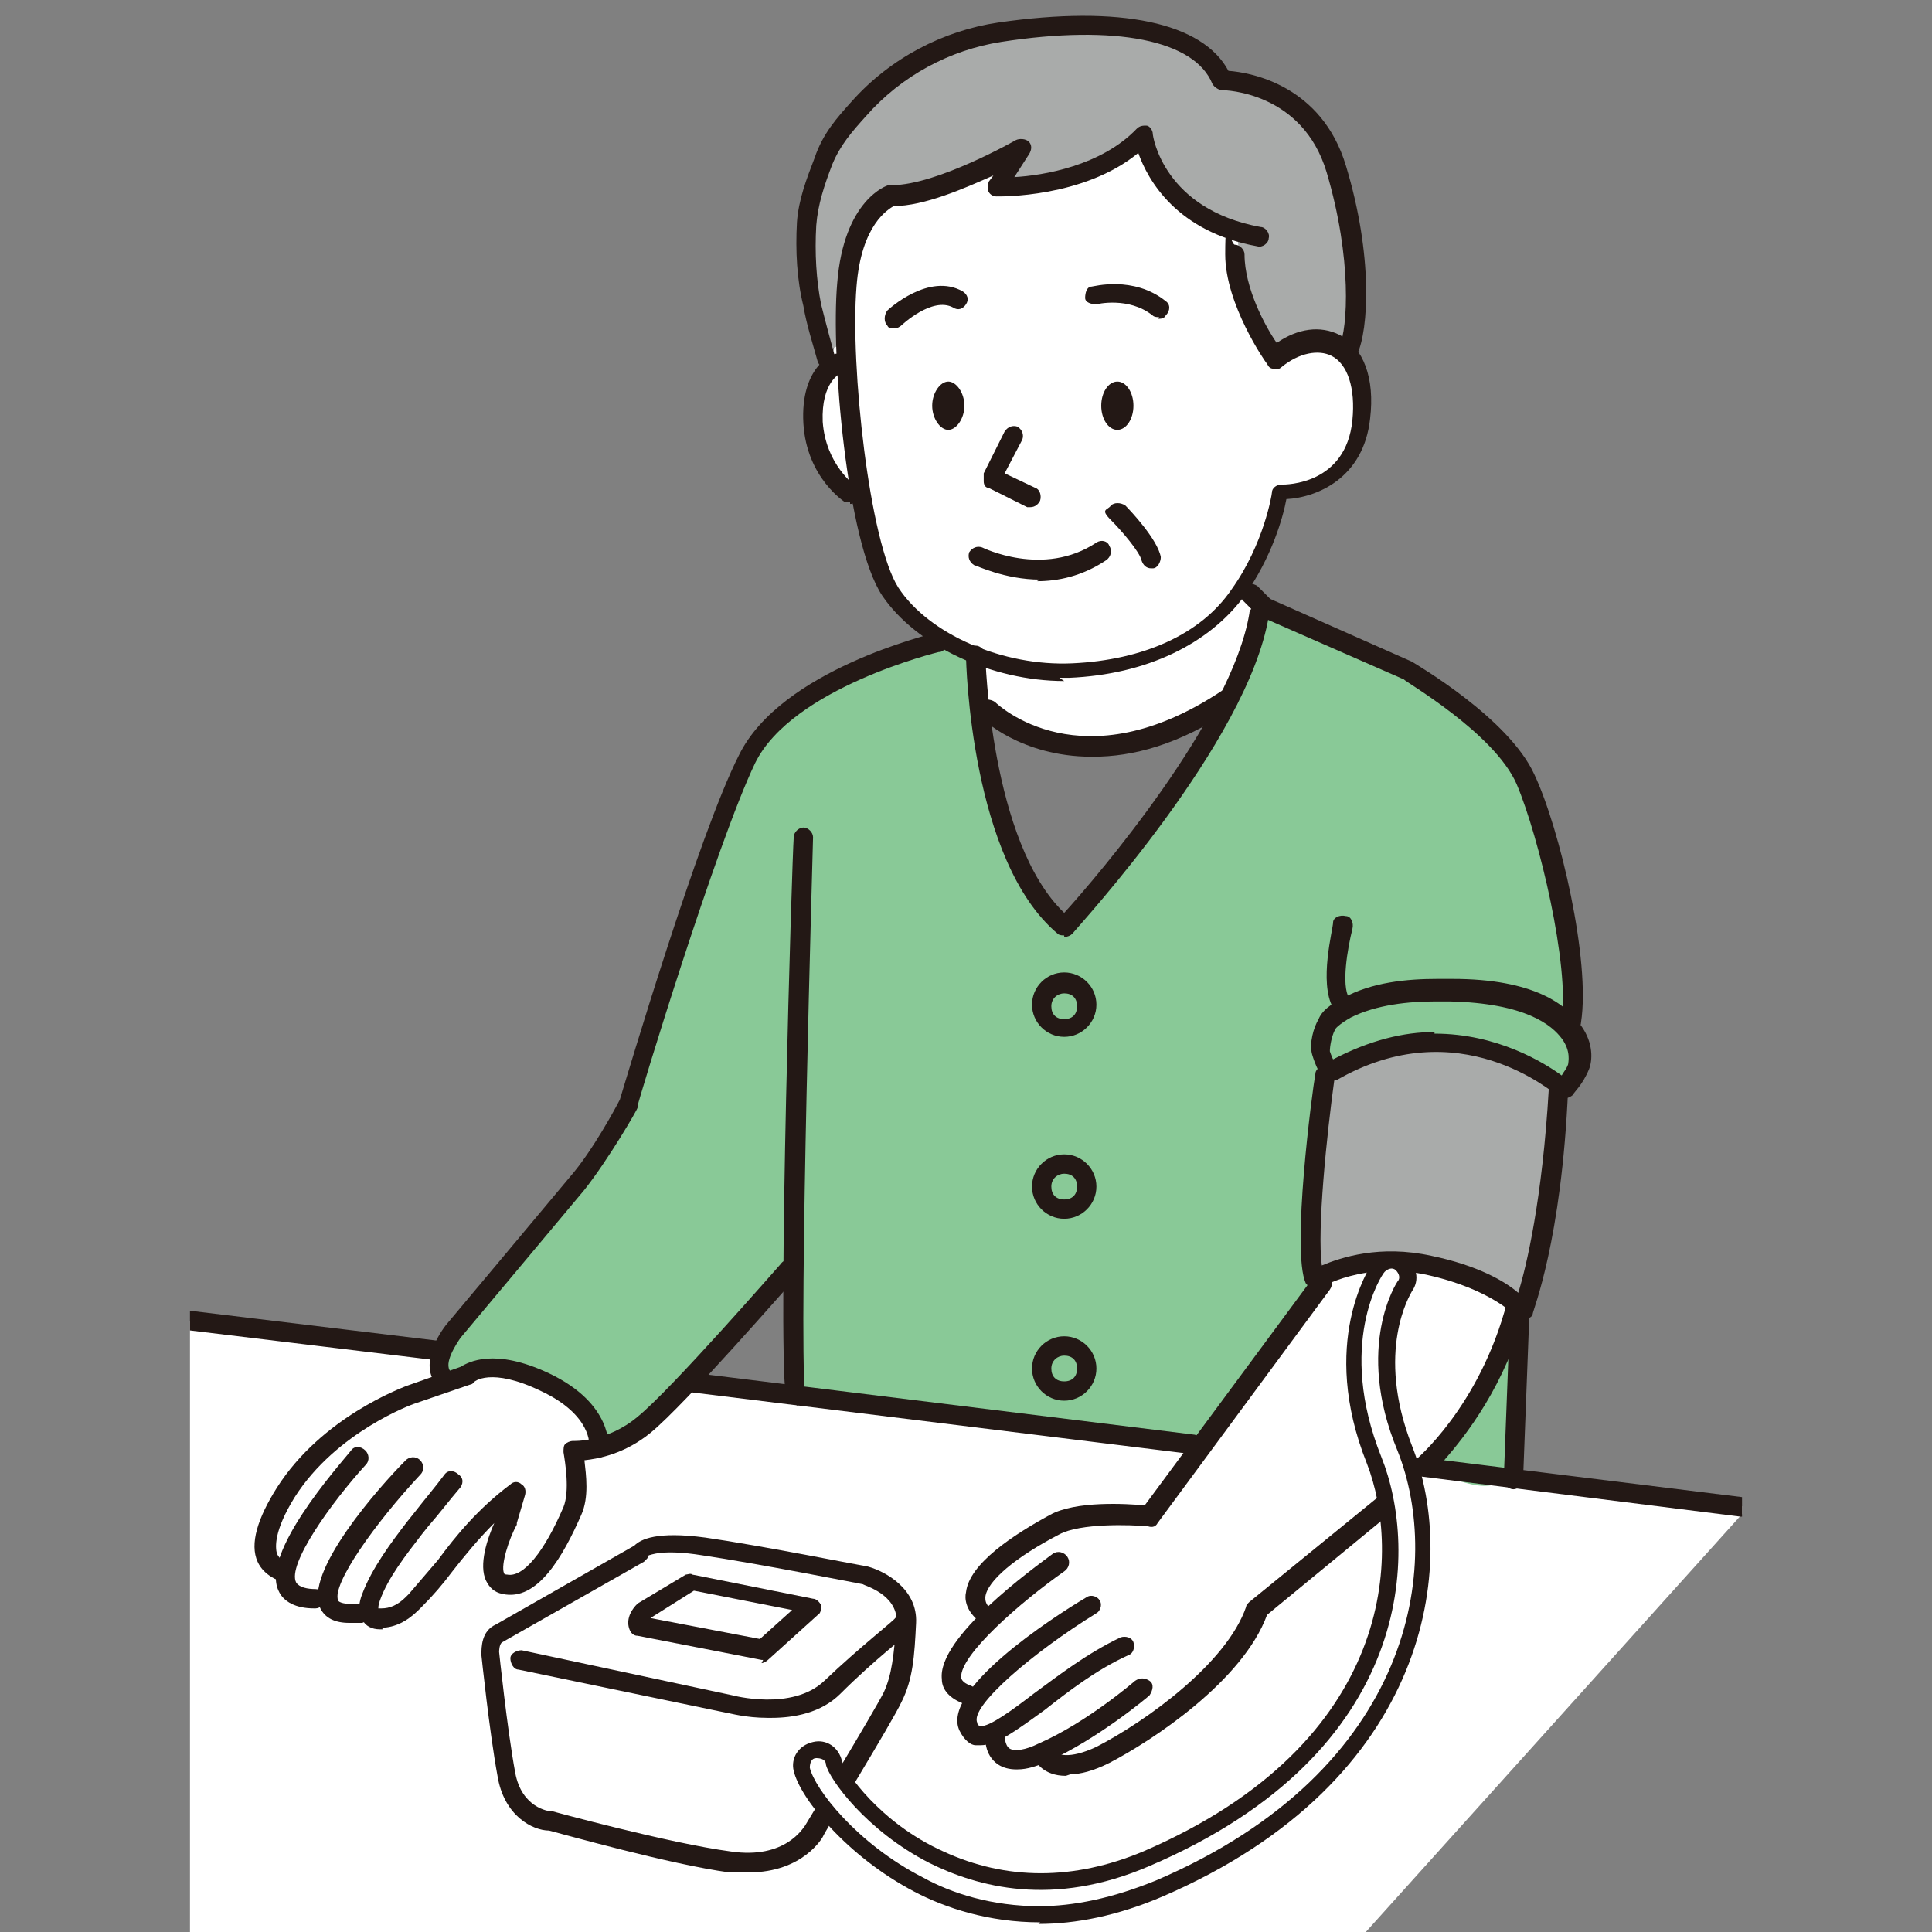 <?xml version="1.0" encoding="UTF-8"?>
<svg id="_レイヤー_1" data-name="レイヤー_1" xmlns="http://www.w3.org/2000/svg" version="1.1" xmlns:xlink="http://www.w3.org/1999/xlink" viewBox="0 0 120 120">
  <rect x="0" y="0" width="120" height="120" fill="#808080" stroke="none"/>
  <!-- Generator: Adobe Illustrator 29.7.1, SVG Export Plug-In . SVG Version: 2.1.1 Build 8)  -->
  <defs>
    <style>
      .st0 {
        fill: #231815;
      }

      .st1 {
        fill: #89c997;
      }

      .st2 {
        fill: #fff;
      }

      .st3 {
        fill: none;
      }

      .st4 {
        fill: #a9abaa;
      }

      .st5 {
        clip-path: url(#clippath-1);
      }
    </style>
    <clipPath id="clippath-1">
      <rect class="st3" x="11.8" width="96.4" height="120"/>
    </clipPath>
  </defs>
  <g class="st5">
    <g>
      <path class="st2" d="M11.5,82l62.3,7.5,9.3-11.6h11.6c0-.1-.1,2.5-.1,2.5l-.2,1.5s-4.2,8.2-6.1,9.4l20.3,2.3-37,41.1-94.7-16.1L11.5,82Z"/>
      <path class="st1" d="M96.8,67.6c-.2,2.3-.4,4.5-.6,6.8,0,1,0,2.2-.3,3.1-.2.8-.7,1.5-.9,2.3-.5,1.7-.5,3.5-.6,5.2,0,1.5-.1,3-.2,4.5,0,.9-.1,1.8-.8,2.4-.7.6-1.8.4-2.7.1-.7-.2-1.6-.5-1.7-1.3,0-.5.2-.9.5-1.3,1.1-1.5,2.2-2.9,3.3-4.4,1.5-2,2-5.1-1-6-2.7-.8-6.4-1.2-8.9.3-1.7,1-2.8,2.7-3.9,4.3-.8,1.1-1.6,2.2-2.5,3.2-.6.7-1.7,2.4-2.6,2.6-.7.2-1.9-.2-2.6-.3-2.7-.3-5.5-.6-8.2-1-4.6-.5-9.2-1.1-13.8-1.6l-.3-7.3-7.4,7.9s-3.9,2.4-4.2,2.4-2.6-3.6-2.6-3.6l-2.9-1.2-4,.8s-.9-2.1.9-4c1.8-1.9,10-11.9,10-11.9l4.4-13.1,4.2-10.9,6.7-4.3,4.7-1.7,1.8.8v2.5l1.3,8.1,4.2,6.2,4.9-5.9,4.9-7.1,1.9-5.7.9-.9,8.1,3.6,6.8,5.1,2,3.4,2.1,10.2v3.5c-.1,0,.6,1.3.6,1.3l-.7,2-.8.6Z"/>
      <path class="st2" d="M78.1,12.9l1.5,6.2,3.8,2.8.9,1.3-.2,3.8-1.1,2.1-2,1.1-1.3.7-2.4,5.1-1.5,2.6s-8,3.3-8.3,3.2c-.3-.1-8.2-1.4-8.2-1.4l-3.8-3.5-2.3-5.9-2.3-2.7-.6-3.6s1.5-2.6,1.5-3.1,1.2-9.4,1.4-9.8c.3-.4,8.4-5.1,8.4-5.1h5.5c0,0,8.9,1.2,8.9,1.2l2,5Z"/>
      <path class="st4" d="M51.3,21.9s-2.3-6.5-.8-9.7c1.6-3.2,3.8-7.1,5.9-8s7.6-2.5,7.6-2.5h6.1c0,.1,2.8.6,2.8.6l2.4,1.5.6,1s3.9,1.1,4.7,1.8c.8.7,2,2.8,2,2.8l1.3,4.5.3,5.1-.7,2.6-2.1-.6-2.3,1.1-1.8-3.3-.5-4.6s-5.7-2.8-5.9-5.8c0,0-4.6,3.5-9,3.2l1.3-2.3-5.9,2.5-2.3.3s-2.9,2.4-2.5,9.2l-1.2.5Z"/>
      <path class="st4" d="M82.6,66.7l5.5-1.9,4.3.6,4.6,2.2v2.7l-2.2,10.7-3.2-1.9s-2.7-.6-3-.6-4.4-.1-4.4-.1l-2.9.9.4-6.8.8-5.9Z"/>
      <path class="st2" d="M77.4,36.2l.9,2c-.6,1.4-1.2,2.8-1.8,4.3-.4,1-.6,1.3-1.6,1.9-.9.5-1.8.9-2.8,1.2-2.7.8-5.7.8-8.5,0-1.1-.3-2.7-.7-2.9-1.9-.1-.9,0-1.8-.1-2.7l4.1.7h3.8c0-.1,4-1.4,4-1.4l2.9-1.7,1.9-2.3Z"/>
      <g>
        <path class="st0" d="M66.1,42.3c-4.5,0-9.2-2.2-11.3-5.3-2.2-3.3-3.2-14.9-2.8-19.4.4-5.2,3.1-6.1,3.2-6.1,0,0,.1,0,.2,0,2.8,0,7.7-2.8,7.7-2.8.2-.1.6-.1.8.1.2.2.2.5,0,.8l-.9,1.4c1.8-.1,5.4-.7,7.6-3,.2-.2.4-.2.6-.2.2,0,.4.3.4.5,0,.2.7,4.7,6.7,5.8.3,0,.6.4.5.7,0,.3-.4.6-.7.5-5-.9-6.8-4.1-7.4-5.8-3.4,2.8-8.6,2.7-8.8,2.7-.2,0-.4-.1-.5-.3s0-.4,0-.6l.3-.4c-1.8.8-4.3,1.9-6.2,1.9-.3.2-2,1.1-2.3,5-.4,4.9.8,15.9,2.6,18.7,1.9,2.9,6.5,4.9,10.8,4.7,4.4-.2,8-1.8,9.9-4.6,2-2.8,2.5-5.9,2.5-6,0-.3.3-.5.6-.5h0c.3,0,4,0,4.4-4,.2-2-.3-3.5-1.3-4-.8-.4-2-.2-3.1.7-.1.1-.3.2-.5.1-.2,0-.3-.1-.4-.3-.1-.1-2.6-3.7-2.6-6.8s.3-.6.6-.6.6.3.6.6c0,2.1,1.3,4.5,2,5.5,1.3-.9,2.7-1.1,3.9-.5,1.5.8,2.2,2.7,1.9,5.2-.4,3.7-3.3,4.9-5.2,5-.2,1.1-.9,3.6-2.6,6-2.2,3-6.1,4.9-10.9,5.1-.2,0-.4,0-.6,0Z"/>
        <path class="st0" d="M52.8,31.2c-.1,0-.2,0-.3,0,0,0-2.4-1.5-2.6-4.9-.2-3.5,1.8-4.3,1.9-4.3.3-.1.7,0,.8.4.1.3,0,.7-.4.8,0,0-1.2.5-1.1,3,.2,2.7,2,3.9,2,4,.3.2.4.6.2.8-.1.2-.3.3-.5.3Z"/>
        <path class="st0" d="M55.5,20.4c-.2,0-.3,0-.4-.2-.2-.2-.2-.6,0-.9.1-.1,2.6-2.4,4.7-1.2.3.2.4.5.2.8-.2.3-.5.4-.8.2-1.3-.7-3.2,1.1-3.2,1.1-.1.1-.3.2-.4.2Z"/>
        <path class="st0" d="M72,19.7c-.1,0-.3,0-.4-.1-1.5-1.2-3.5-.7-3.5-.7-.3,0-.7-.1-.7-.4,0-.3.1-.7.4-.7.1,0,2.6-.7,4.6.9.3.2.3.6,0,.9-.1.2-.3.2-.5.2Z"/>
        <path class="st0" d="M64.1,31.5c0,0-.2,0-.3,0l-2.4-1.2c-.2,0-.3-.2-.3-.4,0-.2,0-.3,0-.5l1.3-2.6c.2-.3.5-.4.8-.3.3.2.4.5.3.8l-1.1,2.1,1.9.9c.3.1.4.5.3.8-.1.2-.3.4-.6.4Z"/>
        <path class="st0" d="M64.6,36c-2.2,0-4-.9-4.1-.9-.3-.2-.4-.5-.3-.8.2-.3.5-.4.8-.3,0,0,3.8,1.9,7.1-.3.3-.2.7-.1.8.2.2.3.1.7-.2.9-1.5,1-3,1.3-4.3,1.3Z"/>
        <path class="st0" d="M71.5,35.3c-.3,0-.5-.2-.6-.5-.1-.5-1.2-1.8-1.9-2.5s-.2-.6,0-.9c.2-.2.6-.2.9,0,.3.3,2,2.1,2.2,3.2,0,.3-.2.7-.5.7,0,0,0,0-.1,0Z"/>
        <path class="st0" d="M51.4,22.9c-.3,0-.5-.2-.6-.4-.3-1.1-.7-2.3-.9-3.5-.4-1.6-.5-3.4-.4-5.2.1-1.4.6-2.7,1.1-4h0c.5-1.5,1.4-2.5,2.3-3.5,2.4-2.7,5.7-4.4,9.1-4.9,7.6-1.1,12.7,0,14.3,3,1.4.1,5.8.9,7.3,5.9,1.7,5.6,1.4,10.2.7,11.7-.1.3-.5.4-.8.3-.3-.1-.4-.5-.3-.8.5-1.1.8-5.4-.8-10.8-1.5-5-6.3-5.1-6.5-5.1-.2,0-.5-.2-.6-.4-1.1-2.7-6-3.7-13.1-2.6-3.2.5-6.2,2.1-8.4,4.6-.9,1-1.6,1.8-2.1,3h0c-.5,1.3-.9,2.5-1,3.8-.1,1.7,0,3.4.3,4.9.3,1.2.6,2.3.9,3.4.1.3,0,.7-.4.8,0,0-.1,0-.2,0Z"/>
        <path class="st0" d="M59.9,25.2c0,.8-.5,1.5-1,1.5s-1-.7-1-1.5.5-1.5,1-1.5,1,.7,1,1.5Z"/>
        <ellipse class="st0" cx="69.4" cy="25.2" rx="1" ry="1.5"/>
      </g>
      <path class="st0" d="M97.5,64.1s0,0,0,0c-.3,0-.6-.4-.5-.7.5-3.4-1.4-11.4-2.8-14.7-1.4-3.2-7-6.4-7-6.5l-8.9-3.9c0,0-.1,0-.2-.1l-.9-.9c-.2-.2-.2-.6,0-.9.2-.2.6-.2.9,0l.8.8,8.8,3.9c.3.2,6,3.5,7.6,7,1.6,3.4,3.5,11.6,2.9,15.4,0,.3-.3.5-.6.5Z"/>
      <path class="st0" d="M27.6,86.3c-.2,0-.3,0-.4-.2-1.1-1.1-.2-2.9.5-3.8,0,0,6.2-7.4,7.7-9.2,1.4-1.6,2.9-4.4,3.1-4.8.4-1.3,4.9-16.5,7.4-21.4,2.6-5.3,11.9-7.5,12.2-7.6.3,0,.7.1.7.5,0,.3-.1.7-.5.7,0,0-9.1,2.2-11.4,6.9-2.4,5-7.3,21.1-7.3,21.3,0,0,0,0,0,.1,0,.1-1.8,3.2-3.3,5.1-1.5,1.8-7.7,9.2-7.7,9.2-.2.3-1.1,1.6-.6,2.1.2.2.2.6,0,.9s-.3.2-.4.2Z"/>
      <path class="st0" d="M49.4,87.2c-.3,0-.6-.2-.6-.5-.5-4.1.4-33.5.5-34.7,0-.3.3-.6.6-.6h0c.3,0,.6.3.6.6,0,.3-.9,30.5-.5,34.6,0,.3-.2.6-.5.7,0,0,0,0,0,0Z"/>
      <path class="st0" d="M66.1,58.1c-.1,0-.3,0-.4-.1-5.4-4.5-5.7-16.8-5.7-17.3,0-.3.3-.6.6-.6.3,0,.6.3.6.6,0,.1.3,11.6,4.9,16,2-2.2,10.4-12,11.5-18.6,0-.3.4-.6.7-.5.3,0,.6.4.5.7-1.3,7.8-11.8,19.2-12.2,19.7-.1.1-.3.2-.5.2Z"/>
      <path class="st0" d="M67.8,47c-4.4,0-6.9-2.4-6.9-2.5-.2-.2-.2-.6,0-.9.2-.2.6-.2.9,0,.2.2,5.4,5.1,14.1-.7.3-.2.7-.1.9.2.2.3.1.7-.2.9-3.4,2.3-6.3,3-8.7,3Z"/>
      <path class="st0" d="M83.3,62.9c-.2,0-.4-.1-.5-.3-.9-1.6,0-4.9,0-5.3,0-.3.4-.5.8-.4.3,0,.5.4.4.8-.3,1.2-.7,3.5-.2,4.3.2.3,0,.7-.2.8,0,0-.2,0-.3,0Z"/>
      <path class="st0" d="M97.2,68.3c-.1,0-.3,0-.4-.2-.3-.2-6.2-5.4-13.8-1-.2,0-.4.1-.6,0-.5-.2-.9-1.6-.9-1.6-.2-.7.1-1.7.4-2.2.2-.5.7-.9,1.5-1.3,1.8-1,4-1.2,5.9-1.2.3,0,.6,0,.9,0,5.1,0,7.1,1.6,8,2.9.8,1.1.7,2.2.5,2.7-.4,1-1,1.5-1,1.6-.1.1-.3.2-.4.2ZM89.1,64.2c3.9,0,6.8,1.8,7.9,2.6.1-.2.3-.4.4-.7,0-.1.2-.8-.4-1.6-.6-.8-2.2-2.2-7-2.3-.3,0-.6,0-.8,0-1.7,0-3.7.2-5.3,1-.7.4-1,.7-1,.8-.2.4-.3,1-.3,1.3,0,0,.1.3.2.5,2.3-1.2,4.4-1.7,6.3-1.7ZM82.3,66.2s0,0,0,0c0,0,0,0,0,0Z"/>
      <path class="st0" d="M94.7,82c-.2,0-.4,0-.5-.2,0,0-1.5-1.7-5.5-2.6-4-.9-6.7.8-6.7.8-.2,0-.3.1-.5,0-.2,0-.3-.2-.4-.3-.9-2,.4-11.9.6-13,0-.3.4-.6.7-.5.3,0,.6.4.5.7-.5,3.6-1.1,9.5-.8,11.7,1.2-.5,3.6-1.3,6.8-.6,2.9.6,4.6,1.6,5.4,2.3.5-1.6,1.5-5.8,1.9-12.7,0-.3.3-.6.6-.6.3,0,.6.3.6.6-.4,9.5-2.2,13.8-2.2,14,0,.2-.3.3-.5.4,0,0,0,0,0,0Z"/>
      <path class="st0" d="M17.5,98.2s0,0-.1,0c0,0-1-.3-1.4-1.2-.5-1.1,0-2.7,1.2-4.6,2.8-4.4,7.8-6.2,8-6.3l3.4-1.2c.5-.3,2.1-1.2,5.5.4,4,1.9,3.7,4.6,3.7,4.7,0,.3-.4.6-.7.5-.3,0-.6-.4-.5-.7,0,0,.2-1.9-3-3.4-3.1-1.5-4.2-.6-4.2-.5,0,0-.1.1-.2.1l-3.5,1.2s-4.8,1.7-7.4,5.8c-1.3,2.1-1.2,3.1-1.1,3.5.2.4.5.5.5.5.3,0,.5.4.5.7,0,.3-.3.5-.6.5Z"/>
      <path class="st0" d="M19.5,99.9c-1.1,0-1.9-.4-2.2-1.1-1.1-2.3,3.6-7.6,4.5-8.7.2-.3.6-.3.9,0,.2.2.3.6,0,.9-2.1,2.3-4.9,6.2-4.3,7.3.2.3.7.4,1.2.4.3,0,.6.3.6.6,0,.3-.3.6-.6.6,0,0-.1,0-.2,0Z"/>
      <path class="st0" d="M21.7,100.8c-.9,0-1.5-.3-1.8-.9-1.1-2.2,3.7-7.6,5.3-9.2.2-.2.6-.3.9,0,.2.2.3.6,0,.9-2.8,3-5.5,6.8-5.1,7.8,0,.1.4.3,1.3.2.3,0,.6.2.7.5,0,.3-.2.6-.5.7-.3,0-.5,0-.7,0Z"/>
      <path class="st0" d="M23.8,101.2c0,0-.1,0-.2,0-.5,0-.9-.2-1.1-.6-.3-.5-.2-1.1,0-1.6.6-1.6,1.8-3.2,2.8-4.5l.4-.5c.7-.9,1.3-1.6,1.9-2.4.2-.3.6-.3.9,0,.3.2.3.6,0,.9-.6.7-1.2,1.5-1.9,2.3l-.4.5c-1,1.3-2.1,2.7-2.6,4.1-.1.3-.1.4-.1.5,0,0,0,0,.2,0,.5,0,1-.2,1.5-.7l.2-.2c.6-.7,1.2-1.4,1.8-2.1,1.1-1.5,2.5-3.2,4.5-4.7.2-.2.5-.2.7,0,.2.1.3.4.2.7l-.5,1.7s0,0,0,.1c-.5.9-1,2.5-.8,3,0,0,0,.1.2.1,1,.2,2.3-1.4,3.5-4.2.4-1,.1-2.8,0-3.4,0-.2,0-.4.1-.5s.3-.2.5-.2c0,0,2.1.1,4-1.5,2.1-1.7,8.8-9.4,8.9-9.5.2-.3.6-.3.9,0,.3.2.3.6,0,.9-.3.3-6.8,7.8-9,9.6-1.6,1.3-3.2,1.6-4.1,1.7.1.9.3,2.3-.2,3.4-1.1,2.5-2.7,5.4-4.9,4.9-.5-.1-.8-.4-1-.8-.5-1,.1-2.7.5-3.6-1,1-1.9,2.1-2.6,3-.6.8-1.2,1.5-1.9,2.2l-.2.2c-.7.7-1.5,1.1-2.3,1.1Z"/>
      <path class="st0" d="M61.1,100.8c-.1,0-.3,0-.4-.2-.7-.6-.8-1.3-.7-1.7.2-1.8,3-3.6,5.2-4.8,1.6-.9,4.8-.7,5.9-.6l10.5-14.2c.2-.3.6-.3.9-.1.3.2.3.6.1.9l-10.7,14.5c-.1.2-.3.3-.6.2-1.1-.1-4.2-.2-5.5.5-2.7,1.4-4.5,2.9-4.6,3.9,0,.2,0,.4.3.7.2.2.3.6,0,.9-.1.1-.3.2-.5.2Z"/>
      <path class="st0" d="M60,105.8c0,0-.1,0-.2,0-1-.4-1.3-1-1.3-1.5-.3-2.6,5.7-6.9,6.9-7.8.3-.2.7-.1.9.2.2.3.1.7-.2.9-2.7,1.9-6.5,5.2-6.4,6.6,0,0,0,.3.6.5.3.1.5.5.4.8,0,.2-.3.4-.6.4Z"/>
      <path class="st0" d="M61,108.4c-.1,0-.3,0-.4,0-.3,0-.7-.3-1-.9-1.2-2.5,5.7-7,7.9-8.3.3-.2.7,0,.8.2.2.3,0,.7-.2.8-3.9,2.4-7.9,5.8-7.4,6.8,0,.2.2.2.2.2.5.1,2-1,3.3-2,1.5-1.1,3.3-2.5,5.4-3.5.3-.1.7,0,.8.3.1.3,0,.7-.3.8-2,.9-3.8,2.3-5.2,3.4-1.8,1.3-3,2.2-4,2.2Z"/>
      <path class="st0" d="M63.1,109.9c-.4,0-.8-.1-1.1-.3-.9-.6-.8-1.7-.8-1.8,0-.3.3-.6.6-.6.3,0,.6.3.6.6,0,0,0,.6.3.8.3.2,1,.1,1.8-.3,3-1.3,6-3.9,6-3.9.3-.2.6-.2.9,0s.2.6,0,.9c-.1.1-3.2,2.7-6.3,4.1-.7.3-1.3.5-1.9.5Z"/>
      <path class="st0" d="M66.2,110.3c-1.4,0-1.9-.9-1.9-1-.2-.3,0-.7.3-.8.3-.2.7,0,.8.2.2.3,1,.6,2.7-.2,3.1-1.6,8.1-5.2,9.3-8.7,0-.1.1-.2.2-.3l8.1-6.6c.3-.2.6-.2.9,0,.2.3.2.6,0,.9l-7.9,6.5c-1.5,4.1-7.1,7.8-9.8,9.2-1,.5-1.8.7-2.4.7Z"/>
      <path class="st0" d="M108.1,94.2s0,0,0,0l-19.9-2.5c-.2,0-.4-.2-.5-.4,0-.2,0-.5.2-.6,0,0,4-3.3,5.7-9.8,0-.3.4-.5.8-.4.3,0,.5.4.4.7-1.3,4.9-3.8,8-5.1,9.5l18.6,2.3c.3,0,.6.3.5.7,0,.3-.3.5-.6.5Z"/>
      <path class="st0" d="M94,92.5s0,0,0,0c-.3,0-.6-.3-.6-.6l.4-10.5c0-.3.3-.6.6-.6.3,0,.6.3.6.6l-.4,10.5c0,.3-.3.6-.6.6Z"/>
      <path class="st0" d="M27.2,84.5s0,0,0,0l-15.7-1.9c-.3,0-.6-.3-.5-.7,0-.3.3-.6.7-.5l15.7,1.9c.3,0,.6.3.5.7,0,.3-.3.5-.6.5Z"/>
      <path class="st0" d="M73.9,90.3s0,0,0,0l-30.8-3.8c-.3,0-.6-.3-.5-.7,0-.3.3-.6.7-.5l30.8,3.8c.3,0,.6.3.5.7,0,.3-.3.5-.6.5Z"/>
      <path class="st0" d="M66.1,64.4c-1.1,0-2-.9-2-2s.9-2,2-2,2,.9,2,2-.9,2-2,2ZM66.1,61.7c-.4,0-.8.3-.8.8s.3.8.8.8.8-.3.8-.8-.3-.8-.8-.8Z"/>
      <path class="st0" d="M66.1,75.7c-1.1,0-2-.9-2-2s.9-2,2-2,2,.9,2,2-.9,2-2,2ZM66.1,72.9c-.4,0-.8.3-.8.8s.3.8.8.8.8-.3.8-.8-.3-.8-.8-.8Z"/>
      <path class="st0" d="M66.1,87c-1.1,0-2-.9-2-2s.9-2,2-2,2,.9,2,2-.9,2-2,2ZM66.1,84.2c-.4,0-.8.3-.8.8s.3.8.8.8.8-.3.8-.8-.3-.8-.8-.8Z"/>
      <path class="st0" d="M46.5,116.3c-.4,0-.8,0-1.2,0-3.7-.5-10.4-2.4-11.2-2.6-1,0-2.8-.9-3.2-3.4-.5-2.7-1-7.5-1-7.5,0-.5,0-1.5.9-1.9l8.6-4.9c.4-.4,1.4-.9,4.4-.5,3.5.5,10,1.8,10.1,1.8,1.1.3,3.1,1.4,3,3.5-.1,2.1-.2,3.5-.9,4.9-.6,1.3-4.8,8.1-4.9,8.4,0,0-1.2,2.2-4.6,2.2ZM40.2,96.8c0,0-.1.1-.2.2l-8.8,5s0,0,0,0c-.2.1-.2.6-.2.6,0,0,.5,4.8,1,7.5.4,2.2,2.1,2.4,2.2,2.4,0,0,0,0,.1,0,0,0,7.3,2,11.1,2.5,3.4.5,4.5-1.5,4.6-1.6,0,0,4.3-7.1,4.9-8.3.5-1.1.6-2.2.8-4.4,0-1.7-2-2.2-2.1-2.3,0,0-6.6-1.3-10-1.8-2.5-.4-3.2,0-3.3,0ZM31,101.4h0,0ZM40.3,96.7h0ZM40.3,96.7h0s0,0,0,0ZM40.3,96.7s0,0,0,0c0,0,0,0,0,0ZM40.3,96.7h0s0,0,0,0Z"/>
      <path class="st0" d="M47.7,106.7c-1.4,0-2.4-.3-2.5-.3l-13-2.7c-.3,0-.5-.4-.5-.7,0-.3.4-.5.7-.5l13.1,2.8c0,0,3.7,1,5.7-.9,2.2-2.1,4.4-3.8,4.4-3.9.3-.2.7-.2.9,0,.2.3.2.7,0,.9,0,0-2.2,1.7-4.3,3.8-1.2,1.2-2.9,1.5-4.3,1.5Z"/>
      <path class="st0" d="M47.4,103.1s0,0-.1,0l-7.7-1.5c-.2,0-.3-.1-.4-.2-.2-.3-.4-1,.4-1.8,0,0,0,0,0,0l3-1.8c.1,0,.3-.1.4,0l7.5,1.5c.2,0,.4.2.5.4,0,.2,0,.5-.2.6l-3.1,2.8c-.1.1-.3.2-.4.2ZM40.4,100.5l6.8,1.3,2-1.8-6.1-1.2-2.7,1.7Z"/>
      <g>
        <path class="st0" d="M64.6,119.4c-3.2,0-5.9-.9-7.8-1.9-4.2-2.2-7.1-5.8-7.5-7.5-.2-.8.3-1.6,1.2-1.8.8-.2,1.6.3,1.8,1.2.2.6,2.3,3.8,6.3,5.6,3.9,1.8,8.1,1.8,12.4,0,15.8-6.8,16-18.7,13.9-24.1-3-7.5.2-12.2.3-12.4.5-.7,1.4-.9,2.1-.4.7.5.9,1.4.4,2.1-.1.2-2.3,3.7,0,9.6,2.9,7.3,1.2,20.8-15.5,28-2.8,1.2-5.4,1.7-7.7,1.7Z"/>
        <path class="st2" d="M64.6,118.4c-3,0-5.5-.8-7.3-1.8-4.1-2.1-6.7-5.5-7-6.8,0-.3.1-.6.4-.6.3,0,.6.1.6.4.2.9,2.5,4.1,6.4,6.1,3,1.5,7.7,2.8,13.7.2,16.6-7.1,16.7-19.7,14.4-25.4-2.8-7,0-11.3.2-11.5.2-.2.5-.3.7-.1.2.2.3.5.1.7,0,0-2.7,4,0,10.5,2.8,7,1.1,19.8-15,26.7-2.7,1.1-5.1,1.6-7.3,1.6Z"/>
      </g>
    </g>
  </g>
</svg>
